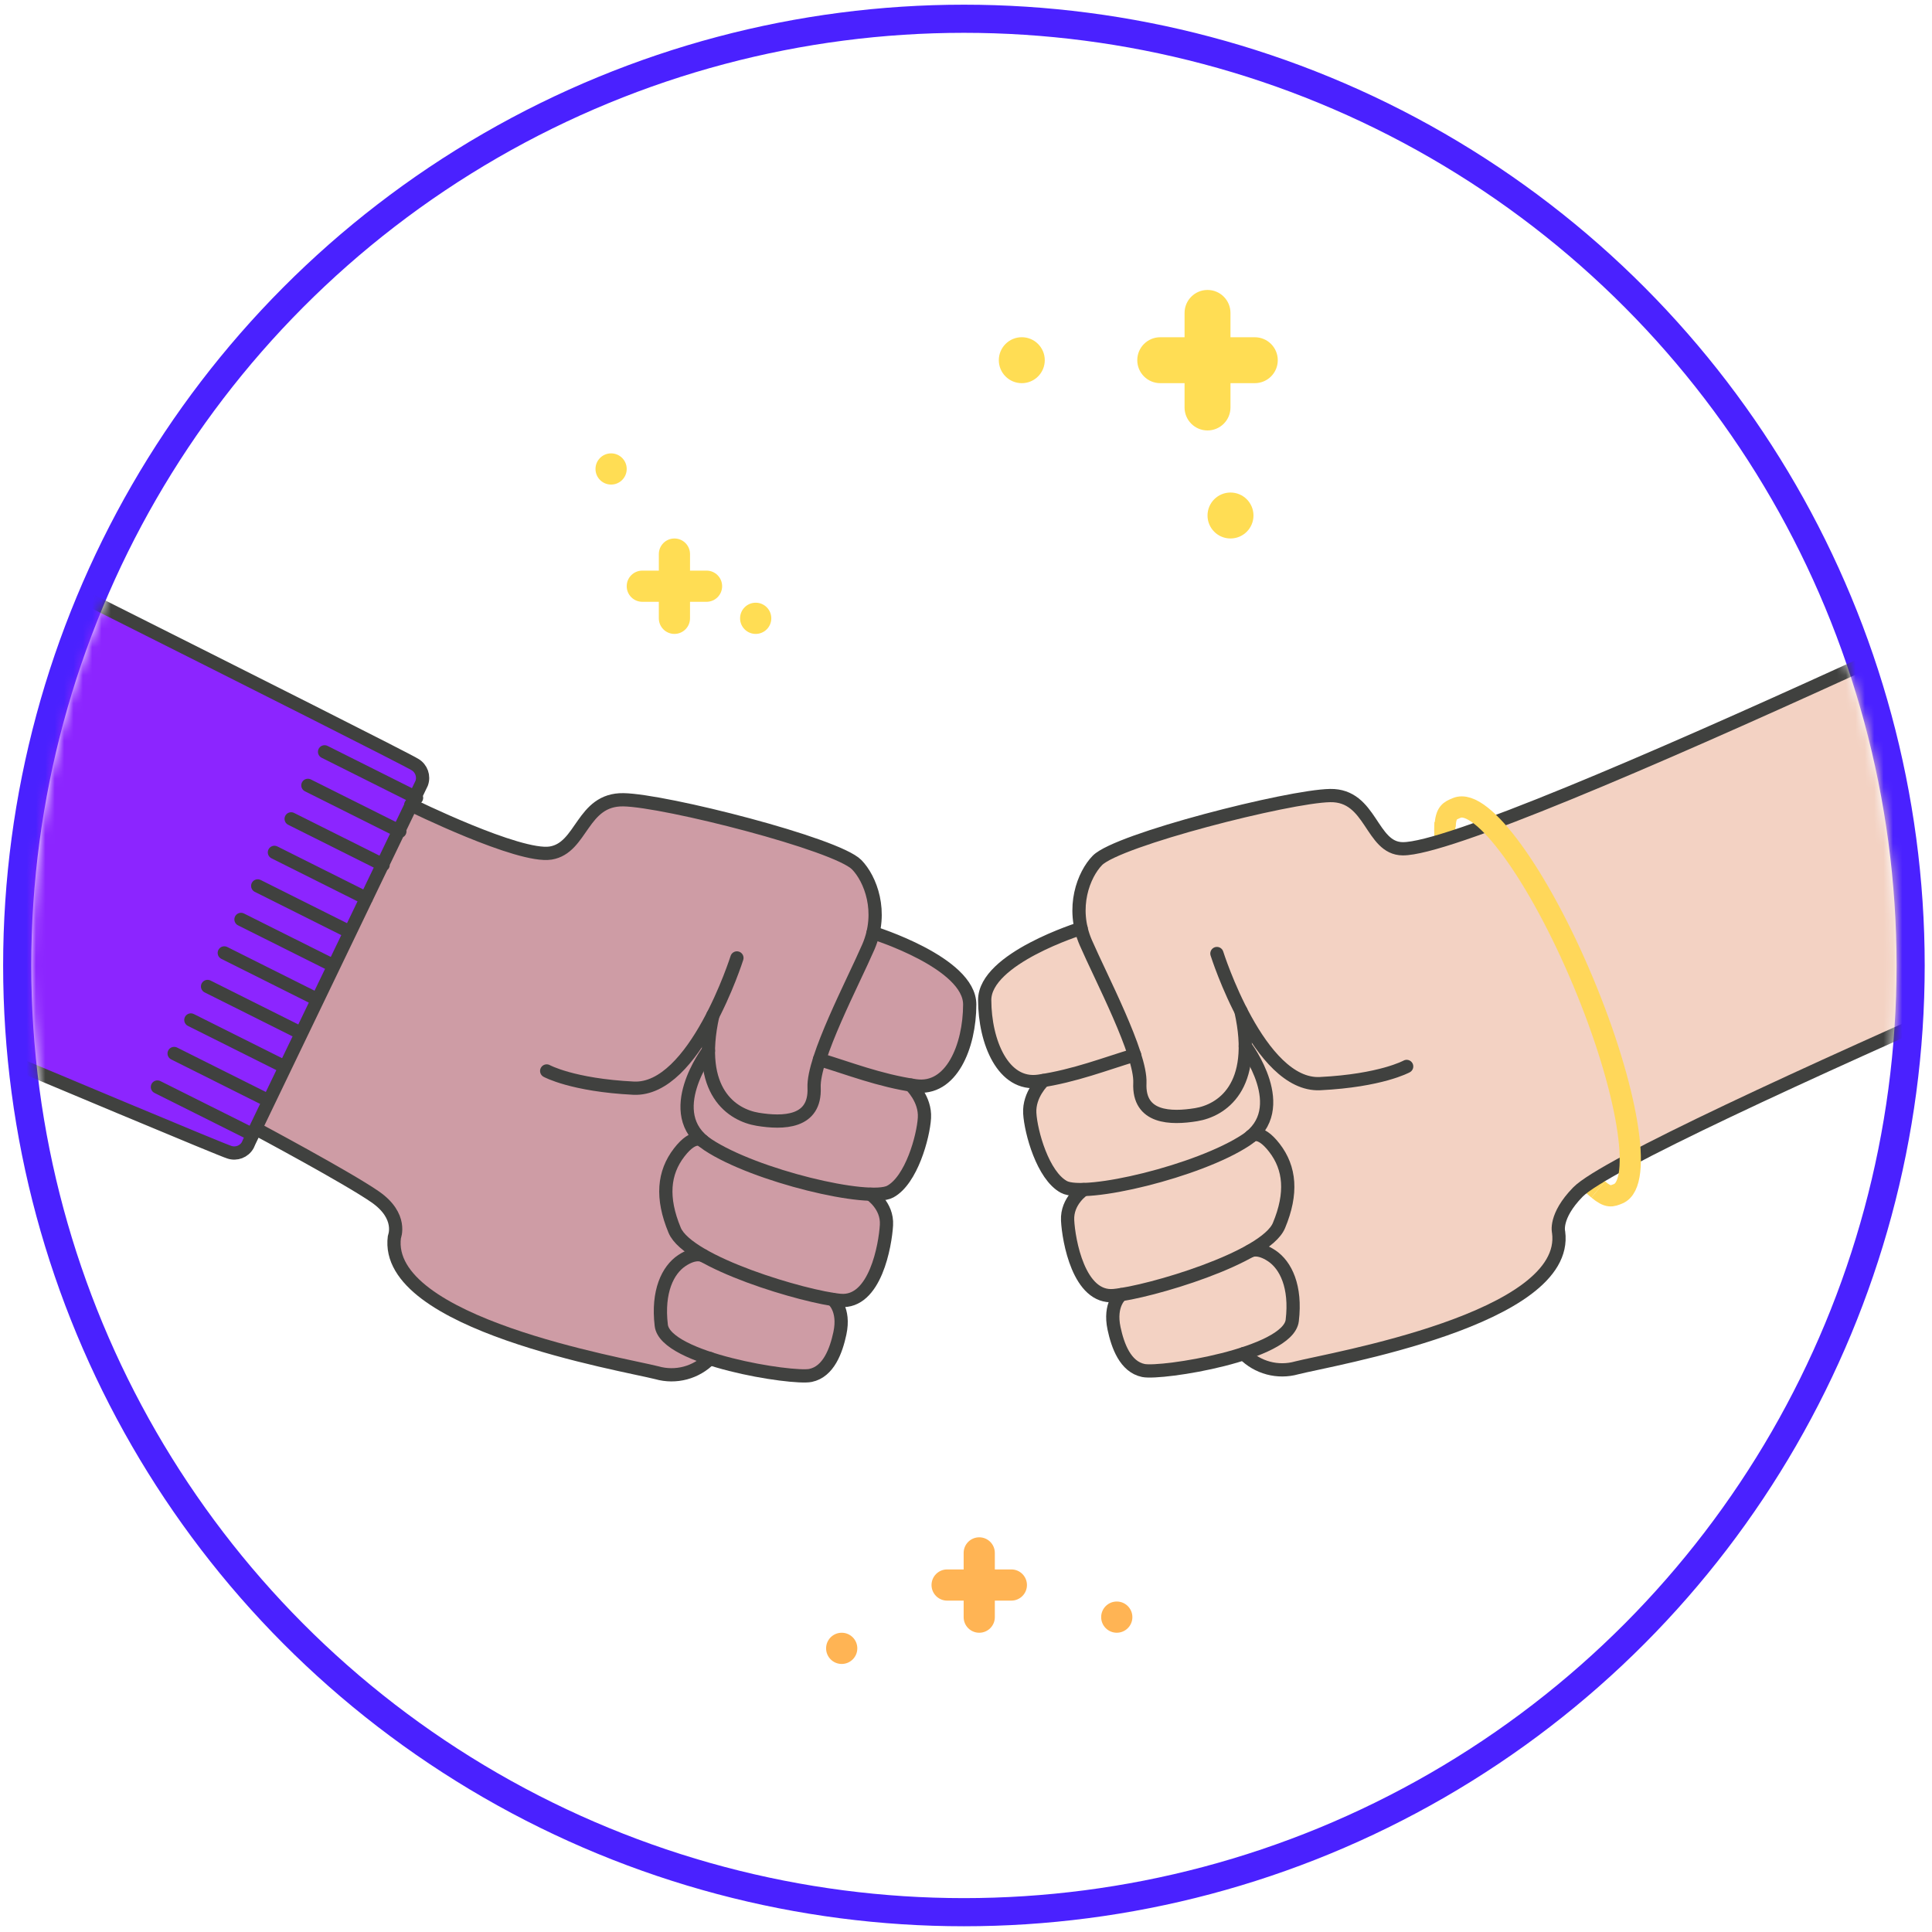 <svg xmlns="http://www.w3.org/2000/svg" xmlns:xlink="http://www.w3.org/1999/xlink" viewBox="0 0 206 206"><defs><circle id="zz5fsk6k3a" cx="99.444" cy="99.444" r="99.444"/><path id="g69mvu9pbc" d="M119.19 0c61.122.076 112.25 46.45 118.29 107.29 6.04 60.84-34.97 116.367-94.883 128.467-59.912 12.1-119.248-23.161-137.279-81.58C-12.712 95.76 16.424 33.175 72.728 9.384 87.426 3.16 103.229-.031 119.19 0z"/></defs><g transform="translate(3.334 3.5)" fill="none" fill-rule="evenodd"><mask id="csh086mdab" fill="#fff"><use xlink:href="#zz5fsk6k3a"/></mask><circle cx="99.444" cy="99.444" r="100.944" stroke="#4A21FF" stroke-width="3"/><g mask="url(#csh086mdab)"><g transform="translate(-19.257 -25.057)"><mask id="0usjujq3vd" fill="#fff"><use xlink:href="#g69mvu9pbc"/></mask><g mask="url(#0usjujq3vd)"><path d="M113.515 137.327c3.835.558 5.788-4.206 5.797-8.665.008-4.458-10.292-7.651-10.292-7.651.735-3.165-.494-5.98-1.744-7.255-2.157-2.205-20.422-6.852-24.872-6.925-4.449-.072-4.38 5.134-7.755 5.681-3.375.547-14.92-5.143-14.92-5.143l-16.501 34.549s9.714 5.178 12.696 7.249c2.981 2.07 2.057 4.28 2.057 4.28-1.238 9.274 24.378 13.558 27.974 14.478 2.025.58 4.205-.002 5.673-1.516 4.185 1.366 9.556 2.042 10.725 1.804 1.94-.4 2.74-2.661 3.134-4.488.554-2.589-.764-3.613-.764-3.613.287.046.549.08.775.1 3.749.346 4.815-5.922 4.935-8.025.12-2.103-1.7-3.294-1.7-3.294h-.02c.976.032 1.723-.051 2.14-.287 2.254-1.214 3.533-5.851 3.648-7.865.114-2.013-1.474-3.495-1.474-3.495" fill="#CE9CA5" fill-rule="nonzero"/><path d="M-7.932 68.786l68.121 34.295s1.485.475 0 3.452-17.834 37.108-17.834 37.108-.724 1.294-3.102.322c-2.379-.972-69.202-29.036-69.202-29.036l22.017-46.141z" fill="#8C25FF" fill-rule="nonzero"/><g stroke="#40413F" stroke-linecap="round" stroke-linejoin="round" stroke-width="1.412"><path d="M91.926 129.833c-1.826 8.147 2.106 10.626 4.789 11.067 2.682.44 6.181.408 6.012-3.383-.138-3.119 4.15-11.219 5.782-14.985 1.631-3.765.206-7.3-1.241-8.776-2.157-2.204-20.423-6.852-24.872-6.924-4.45-.072-4.38 5.135-7.756 5.681-3.375.547-14.919-5.143-14.919-5.143"/><path d="M94.497 123.698s-4.495 14.21-11.024 13.885c-6.529-.325-9.258-1.835-9.258-1.835m34.805-14.737s10.306 3.193 10.3 7.652c-.005 4.458-1.962 9.222-5.796 8.664-3.835-.558-7.147-1.876-10.226-2.796"/><path d="M113.018 137.252s1.592 1.484 1.474 3.495c-.118 2.01-1.393 6.65-3.648 7.865-2.255 1.214-14.434-1.68-19.449-5.003-5.015-3.322.063-10.016.063-10.016"/><path d="M108.733 148.894s1.832 1.188 1.709 3.29c-.124 2.103-1.187 8.371-4.935 8.026-3.748-.345-16.209-4.013-17.65-7.479-1.443-3.466-1.178-6.133.479-8.285 1.657-2.151 2.516-1.24 2.516-1.24"/><path d="M104.711 160.112s1.319 1.019.764 3.613c-.393 1.827-1.194 4.088-3.133 4.488-1.94.4-15.48-1.726-15.91-5.339-.431-3.613.695-5.906 2.188-6.904 1.494-.998 2.298-.515 2.298-.515"/><path d="M91.628 166.409c-1.469 1.513-3.648 2.095-5.673 1.516-3.597-.92-29.212-5.203-27.98-14.478 0 0 .928-2.215-2.057-4.28-2.984-2.065-12.696-7.25-12.696-7.25m-.724 1.382l18.384-38.225c.276-.748-.022-1.587-.707-1.993-1.198-.82-68.107-34.295-68.107-34.295m50.425 74.527l-.15.337c-.386.696-1.214 1.015-1.967.76-1.405-.387-70.325-29.484-70.325-29.484m62.658 22.533l9.807 4.905m-8.026-8.48l9.806 4.907m-8.022-8.48l9.806 4.904m-8.025-8.477l9.806 4.905m-8.022-8.481l9.806 4.908m-8.026-8.48l9.807 4.904m-8.023-8.477l9.806 4.905m-8.025-8.481l9.809 4.908m-8.025-8.48l9.806 4.904m-8.022-8.477l9.806 4.904m-8.026-8.48l9.807 4.908"/></g><g><path stroke="#FFD75A" stroke-width="2.259" d="M186.327 148.382c-3.038-2.511-7.802-9.684-11.301-18.035-3.44-8.217-5.293-17.082-5.027-21.07"/><path fill="#F3D2C3" fill-rule="nonzero" d="M126.697 136.839c-3.823.575-5.774-4.2-5.78-8.65-.006-4.45 10.277-7.642 10.277-7.642-.733-3.16.49-5.973 1.74-7.249 2.152-2.197 20.374-6.84 24.813-6.915 4.44-.075 4.353 6.108 7.738 5.674 12.845-1.64 88.099-38.038 88.099-38.038l18.172 34.56s-84.198 35.821-87.589 40.085c-2.26 2.835-2.053 4.275-2.053 4.275 1.244 9.257-24.329 13.543-27.914 14.462-2.022.575-4.195-.006-5.663-1.514-4.176 1.362-9.535 2.04-10.699 1.799-1.934-.397-2.737-2.655-3.126-4.48-.556-2.585.76-3.61.76-3.61-.287.045-.548.077-.775.1-3.725.345-4.8-5.915-4.923-8.016-.124-2.1 1.72-3.286 1.72-3.286h.022c-.974.031-1.72-.052-2.138-.288-2.25-1.215-3.522-5.843-3.64-7.854-.117-2.011 1.47-3.49 1.47-3.49"/><g stroke="#40413F" stroke-linecap="round" stroke-linejoin="round" stroke-width="1.412"><path d="M148.237 129.356c1.824 8.139-2.1 10.615-4.777 11.052-2.676.437-6.173.408-5.998-3.376.14-3.117-4.141-11.222-5.766-14.965-1.625-3.744-.21-7.292 1.238-8.769 2.152-2.197 20.374-6.84 24.813-6.915 4.44-.075 4.328 5.643 7.738 5.674 9.263.09 88.099-38.038 88.099-38.038"/><path d="M145.676 123.227s4.481 14.193 10.996 13.872c6.515-.322 9.237-1.833 9.237-1.833m-34.715-14.719s-10.286 3.189-10.277 7.642c.009 4.453 1.957 9.21 5.78 8.65 3.824-.56 7.134-1.873 10.206-2.789"/><path d="M127.193 136.768s-1.587 1.482-1.47 3.49c.118 2.009 1.39 6.64 3.64 7.855 2.25 1.215 14.401-1.68 19.408-4.996 5.007-3.315-.066-10.006-.066-10.006"/><path d="M131.477 148.395s-1.825 1.186-1.719 3.286c.106 2.1 1.187 8.36 4.924 8.016 3.737-.345 16.172-4.022 17.611-7.47 1.439-3.447 1.178-6.125-.478-8.274-1.657-2.149-2.511-1.238-2.511-1.238"/><path d="M135.47 159.597s-1.315 1.017-.76 3.61c.39 1.825 1.193 4.083 3.127 4.48 1.935.396 15.442-1.724 15.872-5.332.43-3.609-.694-5.899-2.184-6.896-1.49-.996-2.293-.514-2.293-.514"/><path d="M148.536 165.889c1.467 1.505 3.64 2.086 5.66 1.513 3.585-.919 29.158-5.205 27.914-14.462 0 0-.478-1.68 2.052-4.275 5.563-5.7 87.589-40.087 87.589-40.087"/></g><path stroke="#FFD75A" stroke-linejoin="round" stroke-width="2.259" d="M169.999 109.663c.103-1.525.51-1.648 1.252-1.961 2.686-1.13 8.716 7.165 13.47 18.525 4.755 11.36 6.446 21.484 3.749 22.61-.711.288-1.048.447-2.143-.455"/></g></g></g></g><g fill="#FFDD54" fill-rule="nonzero" mask="url(#csh086mdab)"><g transform="translate(103.165 27.416)"><path d="M24.7 5.043V2.448C24.7 1.096 23.606 0 22.254 0s-2.448 1.096-2.448 2.448v2.595H17.21c-1.352 0-2.447 1.095-2.447 2.447s1.095 2.448 2.447 2.448h2.595v2.595c0 1.352 1.096 2.448 2.448 2.448 1.352 0 2.448-1.096 2.448-2.448V9.938h2.595c1.352 0 2.448-1.096 2.448-2.448 0-1.352-1.096-2.447-2.448-2.447h-2.595z"/><circle cx="2.45" cy="7.49" r="2.45"/><circle cx="24.703" cy="24.05" r="2.45"/></g></g><g fill="#FFB454" fill-rule="nonzero" mask="url(#csh086mdab)"><g transform="translate(84.749 160.416)"><path d="M17.991 3.425V1.663C17.991.744 17.247 0 16.328 0c-.918 0-1.662.744-1.662 1.663v1.762h-1.763c-.918 0-1.662.744-1.662 1.663 0 .918.744 1.662 1.662 1.662h1.763v1.763c0 .919.744 1.663 1.662 1.663.919 0 1.663-.744 1.663-1.663V6.75h1.763c.918 0 1.662-.744 1.662-1.662 0-.919-.744-1.663-1.662-1.663H17.99z"/><circle cx="1.664" cy="11.84" r="1.664"/><circle cx="30.993" cy="8.511" r="1.664"/></g></g><g fill="#FFDD54" fill-rule="nonzero" mask="url(#csh086mdab)"><g transform="translate(60.161 44.84)"><path d="M10.079 12.502v-1.763c0-.918-.744-1.663-1.663-1.663-.918 0-1.662.745-1.662 1.663v1.763H4.99c-.918 0-1.662.744-1.662 1.662 0 .919.744 1.663 1.662 1.663h1.763v1.763c0 .918.744 1.662 1.662 1.662.919 0 1.663-.744 1.663-1.662v-1.763h1.763c.918 0 1.662-.744 1.662-1.663 0-.918-.744-1.662-1.662-1.662h-1.763z"/><circle cx="1.664" cy="1.664" r="1.664"/><circle cx="17.081" cy="17.588" r="1.664"/></g></g></g></svg>